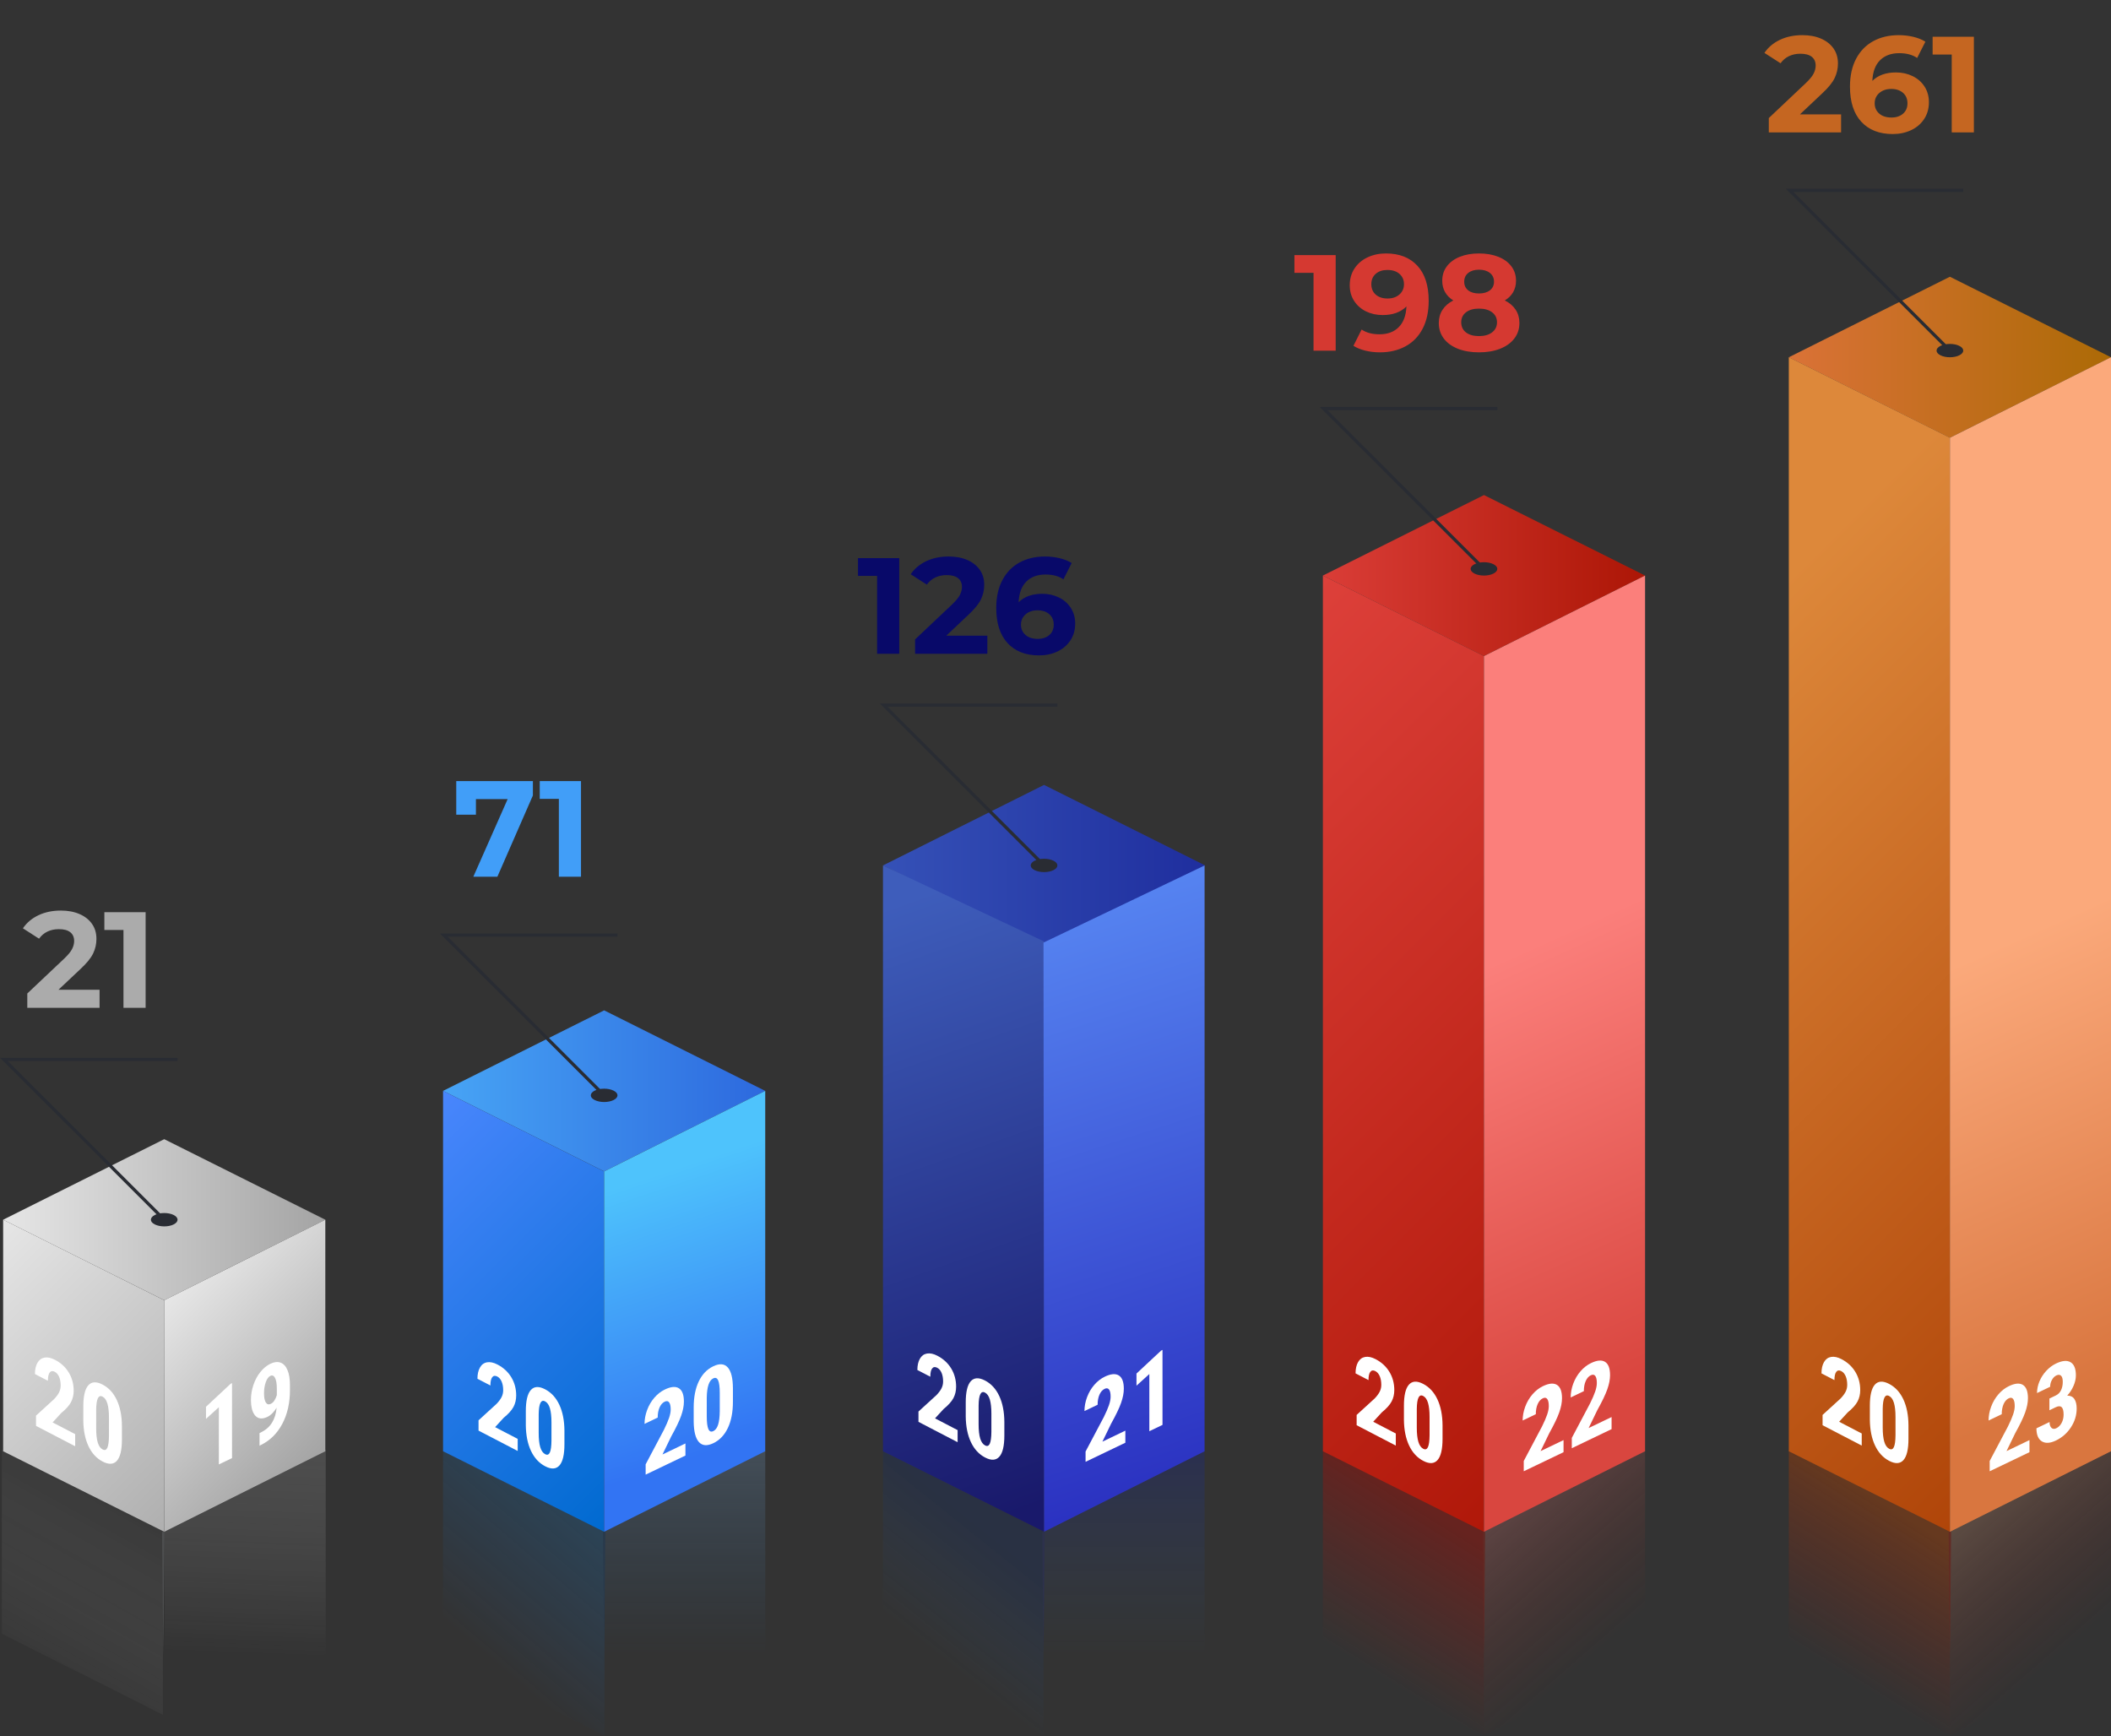 <svg width="781.214" height="642.565" viewBox="0 0 781.214 642.565" fill="none" xmlns="http://www.w3.org/2000/svg" xmlns:xlink="http://www.w3.org/1999/xlink">
	<rect x="0" y="0" width="781.214" height="642.565" fill="#333333" stroke="none"/>
	<desc>
			Created with Pixso.
	</desc>
	<defs>
		<linearGradient id="paint_linear_73_14805_0" x1="90.833" y1="536.269" x2="87.981" y2="612.103" gradientUnits="userSpaceOnUse">
			<stop stop-color="#B7B7B7"/>
			<stop offset="1" stop-color="#FBFBFB" stop-opacity="0"/>
		</linearGradient>
		<linearGradient id="paint_linear_73_14806_0" x1="25.425" y1="542.905" x2="-13.413" y2="612.103" gradientUnits="userSpaceOnUse">
			<stop stop-color="#515151"/>
			<stop offset="1" stop-color="#FFFFFF" stop-opacity="0"/>
		</linearGradient>
		<linearGradient id="paint_linear_73_14812_0" x1="1.163" y1="451.395" x2="120.39" y2="451.395" gradientUnits="userSpaceOnUse">
			<stop stop-color="#E6E6E6"/>
			<stop offset="1" stop-color="#A4A4A4"/>
		</linearGradient>
		<linearGradient id="paint_linear_73_14813_0" x1="-12.815" y1="465.372" x2="74.757" y2="552.918" gradientUnits="userSpaceOnUse">
			<stop stop-color="#E6E6E6"/>
			<stop offset="1" stop-color="#AFAFAF"/>
		</linearGradient>
		<linearGradient id="paint_linear_73_14814_0" x1="62.186" y1="480.754" x2="119.281" y2="537.835" gradientUnits="userSpaceOnUse">
			<stop stop-color="#E6E6E6"/>
			<stop offset="1" stop-color="#A4A4A4"/>
		</linearGradient>
		<linearGradient id="paint_linear_73_14801_0" x1="253.095" y1="536.269" x2="253.095" y2="612.103" gradientUnits="userSpaceOnUse">
			<stop stop-color="#87BCED"/>
			<stop offset="1" stop-color="#2E87DB" stop-opacity="0"/>
		</linearGradient>
		<linearGradient id="paint_linear_73_14802_0" x1="193.821" y1="541.832" x2="152.836" y2="589.652" gradientUnits="userSpaceOnUse">
			<stop offset="0.034" stop-color="#0F82DB"/>
			<stop offset="1" stop-color="#0C78F4" stop-opacity="0"/>
		</linearGradient>
		<linearGradient id="paint_linear_73_14815_0" x1="163.961" y1="403.72" x2="283.187" y2="403.72" gradientUnits="userSpaceOnUse">
			<stop stop-color="#47A4F5"/>
			<stop offset="1" stop-color="#2D69DE"/>
		</linearGradient>
		<linearGradient id="paint_linear_73_14816_0" x1="138.06" y1="429.613" x2="249.478" y2="540.998" gradientUnits="userSpaceOnUse">
			<stop stop-color="#4986FD"/>
			<stop offset="1" stop-color="#006AD0"/>
		</linearGradient>
		<linearGradient id="paint_linear_73_14817_0" x1="231.336" y1="438.475" x2="264.197" y2="537.059" gradientUnits="userSpaceOnUse">
			<stop stop-color="#4EC3FC"/>
			<stop offset="1" stop-color="#3274F3"/>
		</linearGradient>
		<linearGradient id="paint_linear_73_14797_0" x1="416.077" y1="536.477" x2="416.077" y2="612.311" gradientUnits="userSpaceOnUse">
			<stop stop-color="#001CDD" stop-opacity="0.839"/>
			<stop offset="1" stop-color="#2E87DB" stop-opacity="0"/>
		</linearGradient>
		<linearGradient id="paint_linear_73_14798_0" x1="358.502" y1="562.115" x2="329.282" y2="598.64" gradientUnits="userSpaceOnUse">
			<stop stop-color="#002980"/>
			<stop offset="1" stop-color="#2365B0" stop-opacity="0"/>
		</linearGradient>
		<linearGradient id="paint_linear_73_14818_0" x1="326.76" y1="320.285" x2="445.989" y2="320.285" gradientUnits="userSpaceOnUse">
			<stop stop-color="#3551B7"/>
			<stop offset="1" stop-color="#1F2E9E"/>
		</linearGradient>
		<linearGradient id="paint_linear_73_14819_0" x1="310.013" y1="342.102" x2="386.163" y2="556.334" gradientUnits="userSpaceOnUse">
			<stop stop-color="#3E5DBB"/>
			<stop offset="1" stop-color="#19196B"/>
		</linearGradient>
		<linearGradient id="paint_linear_73_14820_0" x1="372.368" y1="296.301" x2="469.373" y2="595.846" gradientUnits="userSpaceOnUse">
			<stop stop-color="#5F95FB"/>
			<stop offset="1" stop-color="#201DB5"/>
		</linearGradient>
		<linearGradient id="paint_linear_73_14809_0" x1="529.392" y1="559.122" x2="496.637" y2="611.771" gradientUnits="userSpaceOnUse">
			<stop stop-color="#B20901"/>
			<stop offset="1" stop-color="#AE1708" stop-opacity="0"/>
		</linearGradient>
		<linearGradient id="paint_linear_73_14810_0" x1="560.509" y1="556.033" x2="601.049" y2="602.607" gradientUnits="userSpaceOnUse">
			<stop stop-color="#E07A76"/>
			<stop offset="1" stop-color="#B41C0E" stop-opacity="0"/>
		</linearGradient>
		<linearGradient id="paint_linear_73_14821_0" x1="489.558" y1="213.008" x2="608.787" y2="213.008" gradientUnits="userSpaceOnUse">
			<stop stop-color="#DA3D37"/>
			<stop offset="1" stop-color="#AC1606"/>
		</linearGradient>
		<linearGradient id="paint_linear_73_14822_0" x1="415.963" y1="286.58" x2="622.765" y2="493.322" gradientUnits="userSpaceOnUse">
			<stop stop-color="#DD403A"/>
			<stop offset="1" stop-color="#B01809"/>
		</linearGradient>
		<linearGradient id="paint_linear_73_14823_0" x1="578.91" y1="344.63" x2="645.264" y2="492.191" gradientUnits="userSpaceOnUse">
			<stop stop-color="#FB7F7B"/>
			<stop offset="1" stop-color="#D9463F"/>
		</linearGradient>
		<linearGradient id="paint_linear_3294_3514_0" x1="701.818" y1="559.122" x2="669.063" y2="611.771" gradientUnits="userSpaceOnUse">
			<stop stop-color="#B24101"/>
			<stop offset="1" stop-color="#AE1708" stop-opacity="0"/>
		</linearGradient>
		<linearGradient id="paint_linear_3294_3515_0" x1="732.935" y1="556.033" x2="773.475" y2="602.607" gradientUnits="userSpaceOnUse">
			<stop stop-color="#E09C76"/>
			<stop offset="1" stop-color="#B41C0E" stop-opacity="0"/>
		</linearGradient>
		<linearGradient id="paint_linear_3294_3519_0" x1="661.983" y1="132.217" x2="781.213" y2="132.217" gradientUnits="userSpaceOnUse">
			<stop stop-color="#DA7237"/>
			<stop offset="1" stop-color="#AC6A06"/>
		</linearGradient>
		<linearGradient id="paint_linear_3294_3521_0" x1="588.389" y1="286.581" x2="795.191" y2="493.323" gradientUnits="userSpaceOnUse">
			<stop stop-color="#DD883A"/>
			<stop offset="1" stop-color="#B04509"/>
		</linearGradient>
		<linearGradient id="paint_linear_3294_3522_0" x1="751.336" y1="344.63" x2="817.689" y2="492.192" gradientUnits="userSpaceOnUse">
			<stop stop-color="#FBA97B"/>
			<stop offset="1" stop-color="#D9763F"/>
		</linearGradient>
	</defs>
	<g opacity="0.2">
		<path id="Vector" d="M60.923 642.09L120.539 612.103L120.539 536.478L60.923 566.28L60.923 642.09Z" fill="url(#paint_linear_73_14805_0)" fill-opacity="1" fill-rule="nonzero"/>
		<path id="Vector" d="M60.29 634.594L0.674 604.607L0.674 536.478L60.29 566.28L60.29 634.594Z" fill="url(#paint_linear_73_14806_0)" fill-opacity="1" fill-rule="nonzero"/>
		<path id="Vector" d="M59.973 566.891L60.437 612.312L60.899 566.891L59.973 566.891Z" fill="#B7BEC1" fill-opacity="1" fill-rule="nonzero"/>
	</g>
	<path id="Vector" d="M120.39 451.399L60.776 481.198L1.163 451.399L60.776 421.596L120.39 451.399Z" fill="url(#paint_linear_73_14812_0)" fill-opacity="1" fill-rule="nonzero"/>
	<path id="Vector" d="M60.776 566.891L1.163 537.089L1.163 451.399L60.776 481.201L60.776 566.891Z" fill="url(#paint_linear_73_14813_0)" fill-opacity="1" fill-rule="nonzero"/>
	<path id="Vector" d="M60.777 566.891L120.391 537.089L120.391 451.399L60.777 481.201L60.777 566.891Z" fill="url(#paint_linear_73_14814_0)" fill-opacity="1" fill-rule="nonzero"/>
	<path id="20" d="M27.823 535.236L13.332 527.703L13.332 523.896L19.986 517.819Q21.253 516.497 21.852 515.315Q22.452 514.132 22.452 512.762Q22.452 510.915 21.886 509.574Q21.32 508.233 20.256 507.68Q19.091 507.074 18.407 507.937Q17.723 508.8 17.723 511.008L12.927 508.514Q12.927 505.964 13.864 504.338Q14.801 502.712 16.499 502.424Q18.196 502.136 20.341 503.251Q23.634 504.963 25.45 507.953Q27.265 510.943 27.265 514.712Q27.265 517.053 26.261 518.939Q25.256 520.824 22.621 522.976L19.463 526.417L27.823 530.763L27.823 535.236ZM45.117 532.767Q45.117 538.516 43.268 540.6Q41.419 542.684 37.99 540.902Q34.595 539.137 32.746 535.216Q30.897 531.294 30.829 525.739L30.829 520.505Q30.829 514.775 32.67 512.696Q34.511 510.617 37.956 512.408Q41.402 514.199 43.242 518.164Q45.083 522.128 45.117 527.723L45.117 532.767ZM40.321 524.658Q40.321 521.384 39.746 519.449Q39.172 517.513 37.956 516.881Q35.676 515.696 35.592 521.648L35.592 528.558Q35.592 531.908 36.174 533.848Q36.757 535.788 37.99 536.429Q39.155 537.034 39.721 535.796Q40.287 534.558 40.321 531.416L40.321 524.658Z" fill="#FFFFFF" fill-opacity="1" fill-rule="evenodd"/>
	<path id="19" d="M85.865 539.62L80.991 541.959L80.991 520.792L76.237 525.11L76.237 520.618L85.35 512.114L85.865 511.867L85.865 539.62ZM102.374 520.981Q100.829 523.474 98.993 524.355Q96.144 525.722 94.505 523.967Q92.867 522.213 92.867 517.968Q92.867 515.227 93.793 512.507Q94.72 509.788 96.376 507.737Q98.032 505.686 100.074 504.706Q102.185 503.693 103.833 504.292Q105.48 504.891 106.39 507.053Q107.299 509.215 107.299 512.527L107.299 514.487Q107.299 521.568 104.493 526.903Q101.687 532.237 96.539 534.783L96.041 535.022L96.041 530.378L96.367 530.221Q99.216 528.835 100.649 526.53Q102.082 524.224 102.374 520.981ZM100.229 519.536Q101.636 518.861 102.443 516.342L102.443 513.868Q102.443 511.146 101.773 509.915Q101.104 508.685 100.04 509.196Q98.993 509.698 98.35 511.539Q97.706 513.38 97.706 515.588Q97.706 517.987 98.375 519.046Q99.045 520.104 100.229 519.536Z" fill="#FFFFFF" fill-opacity="1" fill-rule="evenodd"/>
	<path id="Vector" d="M60.356 451.818L0 391.485L65.717 391.485L65.717 392.676L2.877 392.676L61.198 450.98L60.356 451.818Z" fill="#292C33" fill-opacity="1" fill-rule="nonzero"/>
	<path id="Vector" d="M64.27 449.65C66.196 450.617 66.196 452.17 64.27 453.144C62.346 454.117 59.23 454.108 57.288 453.144C55.347 452.18 55.356 450.624 57.288 449.65C59.22 448.677 62.343 448.686 64.27 449.65Z" fill="#292C33" fill-opacity="1" fill-rule="nonzero"/>
	<path id="21" d="M36.847 366.304L36.847 372.982L10.1 372.982L10.1 367.675L23.751 354.776Q25.924 352.715 26.676 351.222Q27.442 349.728 27.442 348.259Q27.442 346.136 25.998 345.001Q24.566 343.865 21.776 343.865Q19.456 343.865 17.58 344.754Q15.716 345.63 14.445 347.395L8.483 343.557Q10.557 340.471 14.198 338.731Q17.839 336.99 22.542 336.99Q26.479 336.99 29.441 338.286Q32.404 339.57 34.045 341.915Q35.687 344.26 35.687 347.457Q35.687 350.333 34.465 352.863Q33.255 355.393 29.774 358.627L21.628 366.304L36.847 366.304ZM53.888 337.595L53.888 372.982L45.692 372.982L45.692 344.161L38.62 344.161L38.62 337.595L53.888 337.595Z" fill="#ABABAB" fill-opacity="1" fill-rule="evenodd"/>
	<g opacity="0.2">
		<path id="Vector" d="M223.696 642.564L283.203 612.541L283.203 536.915L223.696 566.754L223.696 642.564Z" fill="url(#paint_linear_73_14801_0)" fill-opacity="1" fill-rule="nonzero"/>
		<path id="Vector" d="M223.695 642.346L163.947 612.293L163.947 536.959L223.695 566.827L223.695 642.346Z" fill="url(#paint_linear_73_14802_0)" fill-opacity="1" fill-rule="nonzero"/>
		<path id="Vector" d="M223.112 566.624L223.576 612.044L224.039 566.624L223.112 566.624Z" fill="#0057AD" fill-opacity="1" fill-rule="nonzero"/>
	</g>
	<path id="Vector" d="M283.188 403.72L223.574 433.519L163.961 403.72L223.574 373.921L283.188 403.72Z" fill="url(#paint_linear_73_14815_0)" fill-opacity="1" fill-rule="nonzero"/>
	<path id="Vector" d="M223.574 566.891L163.961 537.088L163.961 403.72L223.574 433.522L223.574 566.891Z" fill="url(#paint_linear_73_14816_0)" fill-opacity="1" fill-rule="nonzero"/>
	<path id="Vector" d="M223.574 566.891L283.188 537.088L283.188 403.72L223.574 433.522L223.574 566.891Z" fill="url(#paint_linear_73_14817_0)" fill-opacity="1" fill-rule="nonzero"/>
	<path id="Vector" d="M223.154 405.793L162.798 345.46L228.512 345.46L228.512 346.651L165.675 346.651L223.993 404.952L223.154 405.793Z" fill="#292C33" fill-opacity="1" fill-rule="nonzero"/>
	<path id="Vector" d="M227.065 403.628C228.997 404.589 228.997 406.148 227.065 407.115C225.134 408.083 222.023 408.083 220.083 407.115C218.142 406.148 218.154 404.595 220.083 403.628C222.012 402.661 225.137 402.664 227.065 403.628Z" fill="#292C33" fill-opacity="1" fill-rule="nonzero"/>
	<path id="20" d="M191.583 536.981L177.092 529.448L177.092 525.641L183.746 519.564Q185.013 518.242 185.612 517.06Q186.212 515.877 186.212 514.507Q186.212 512.661 185.646 511.319Q185.08 509.978 184.016 509.425Q182.851 508.82 182.167 509.682Q181.483 510.545 181.483 512.753L176.686 510.259Q176.686 507.709 177.624 506.083Q178.561 504.458 180.258 504.169Q181.956 503.881 184.101 504.996Q187.394 506.708 189.21 509.698Q191.025 512.688 191.025 516.457Q191.025 518.798 190.02 520.684Q189.015 522.569 186.381 524.721L183.222 528.162L191.583 532.508L191.583 536.981ZM208.877 534.512Q208.877 540.261 207.028 542.345Q205.178 544.429 201.75 542.647Q198.355 540.882 196.506 536.961Q194.656 533.04 194.589 527.484L194.589 522.25Q194.589 516.52 196.43 514.441Q198.271 512.362 201.716 514.153Q205.161 515.944 207.002 519.909Q208.843 523.873 208.877 529.468L208.877 534.512ZM204.08 526.404Q204.08 523.13 203.506 521.194Q202.932 519.259 201.716 518.626Q199.436 517.441 199.352 523.393L199.352 530.303Q199.352 533.653 199.934 535.593Q200.517 537.533 201.75 538.174Q202.915 538.779 203.481 537.541Q204.047 536.303 204.08 533.161L204.08 526.404Z" fill="#FFFFFF" fill-opacity="1" fill-rule="evenodd"/>
	<path id="20" d="M253.657 538.677L238.933 545.743L238.933 541.936L245.695 529.155Q246.982 526.557 247.591 524.771Q248.2 522.984 248.2 521.614Q248.2 519.767 247.625 518.996Q247.05 518.225 245.969 518.744Q244.785 519.312 244.09 520.864Q243.395 522.416 243.395 524.624L238.521 526.963Q238.521 524.412 239.474 521.842Q240.426 519.272 242.151 517.274Q243.875 515.276 246.055 514.23Q249.401 512.624 251.246 513.785Q253.091 514.946 253.091 518.715Q253.091 521.056 252.07 523.954Q251.049 526.852 248.372 531.658L245.163 538.28L253.657 534.204L253.657 538.677ZM271.231 518.786Q271.231 524.534 269.351 528.481Q267.472 532.429 263.988 534.1Q260.539 535.755 258.66 533.697Q256.781 531.639 256.712 526.152L256.712 520.917Q256.712 515.188 258.583 511.254Q260.453 507.321 263.954 505.641Q267.455 503.961 269.326 506.071Q271.196 508.181 271.231 513.741L271.231 518.786ZM266.357 515.509Q266.357 512.235 265.773 510.878Q265.19 509.521 263.954 510.114Q261.637 511.226 261.552 517.263L261.552 524.172Q261.552 527.523 262.144 528.875Q262.736 530.228 263.988 529.627Q265.173 529.059 265.748 527.251Q266.322 525.443 266.357 522.266L266.357 515.509Z" fill="#FFFFFF" fill-opacity="1" fill-rule="evenodd"/>
	<path id="71" d="M197.206 289.079L197.206 294.386L184.061 324.466L175.162 324.466L187.863 295.744L176.125 295.744L176.125 301.508L168.842 301.508L168.842 289.079L197.206 289.079ZM215.01 289.079L215.01 324.466L206.815 324.466L206.815 295.645L199.742 295.645L199.742 289.079L215.01 289.079Z" fill="#419EF8" fill-opacity="1" fill-rule="evenodd"/>
	<g opacity="0.2">
		<path id="Vector" d="M386.167 642.298L415.975 627.305L445.783 612.311L445.783 537.071L386.167 566.88L386.167 642.298Z" fill="url(#paint_linear_73_14797_0)" fill-opacity="1" fill-rule="nonzero"/>
		<path id="Vector" d="M386.167 642.298L326.758 612.662L326.758 537.037L386.167 566.882L386.167 642.298Z" fill="url(#paint_linear_73_14798_0)" fill-opacity="1" fill-rule="nonzero"/>
		<path id="Vector" d="M385.703 566.891L386.167 612.312L386.63 566.891L385.703 566.891Z" fill="#1329B1" fill-opacity="1" fill-rule="nonzero"/>
	</g>
	<path id="Vector" d="M445.989 320.285L386.373 350.081L326.76 320.285L386.373 290.486L445.989 320.285Z" fill="url(#paint_linear_73_14818_0)" fill-opacity="1" fill-rule="nonzero"/>
	<path id="Vector" d="M386.372 566.891L326.759 537.089L326.759 320.285L386.372 348.422L386.372 566.891Z" fill="url(#paint_linear_73_14819_0)" fill-opacity="1" fill-rule="nonzero"/>
	<path id="Vector" d="M386.37 566.89L445.78 537.104L445.78 320.3L386.164 348.839L386.37 566.89Z" fill="url(#paint_linear_73_14820_0)" fill-opacity="1" fill-rule="nonzero"/>
	<path id="Vector" d="M385.95 320.704L325.597 260.369L391.311 260.369L391.311 261.559L328.474 261.559L386.792 319.863L385.95 320.704Z" fill="#292C33" fill-opacity="1" fill-rule="nonzero"/>
	<path id="Vector" d="M389.863 318.54C391.792 319.501 391.792 321.06 389.863 322.03C387.935 323.001 384.821 322.994 382.881 322.03C380.939 321.067 380.952 319.51 382.881 318.54C384.81 317.57 387.922 317.576 389.863 318.54Z" fill="#292C33" fill-opacity="1" fill-rule="nonzero"/>
	<path id="20" d="M354.383 533.736L339.893 526.203L339.893 522.396L346.547 516.319Q347.814 514.998 348.413 513.815Q349.013 512.633 349.013 511.262Q349.013 509.416 348.447 508.075Q347.881 506.734 346.817 506.181Q345.652 505.575 344.968 506.438Q344.284 507.3 344.284 509.508L339.487 507.015Q339.487 504.464 340.425 502.839Q341.362 501.213 343.059 500.925Q344.757 500.636 346.901 501.751Q350.195 503.463 352.01 506.454Q353.826 509.444 353.826 513.212Q353.826 515.554 352.821 517.439Q351.816 519.325 349.182 521.477L346.023 524.917L354.383 529.263L354.383 533.736ZM371.678 531.268Q371.678 537.016 369.828 539.1Q367.979 541.185 364.551 539.402Q361.156 537.638 359.307 533.716Q357.457 529.795 357.39 524.24L357.39 519.005Q357.39 513.276 359.23 511.197Q361.071 509.118 364.517 510.909Q367.962 512.7 369.803 516.664Q371.644 520.629 371.678 526.223L371.678 531.268ZM366.881 523.159Q366.881 519.885 366.307 517.949Q365.733 516.014 364.517 515.382Q362.237 514.197 362.152 520.149L362.152 527.058Q362.152 530.408 362.735 532.348Q363.318 534.288 364.551 534.929Q365.716 535.535 366.282 534.297Q366.847 533.058 366.881 529.916L366.881 523.159Z" fill="#FFFFFF" fill-opacity="1" fill-rule="evenodd"/>
	<path id="21" d="M416.458 533.933L401.734 540.999L401.734 537.192L408.495 524.411Q409.782 521.814 410.392 520.027Q411.001 518.241 411.001 516.87Q411.001 515.024 410.426 514.253Q409.851 513.482 408.77 514Q407.586 514.569 406.891 516.12Q406.196 517.672 406.196 519.88L401.322 522.219Q401.322 519.668 402.274 517.098Q403.227 514.528 404.952 512.53Q406.676 510.532 408.856 509.486Q412.202 507.88 414.047 509.041Q415.892 510.202 415.892 513.971Q415.892 516.312 414.871 519.21Q413.85 522.108 411.173 526.914L407.963 533.536L416.458 529.46L416.458 533.933ZM430.204 527.337L425.331 529.676L425.331 508.509L420.577 512.827L420.577 508.335L429.69 499.832L430.204 499.585L430.204 527.337Z" fill="#FFFFFF" fill-opacity="1" fill-rule="evenodd"/>
	<path id="126" d="M332.784 206.56L332.784 241.947L324.588 241.947L324.588 213.126L317.516 213.126L317.516 206.56L332.784 206.56ZM365.389 235.269L365.389 241.947L338.642 241.947L338.642 236.639L352.293 223.741Q354.465 221.68 355.218 220.186Q355.984 218.693 355.984 217.224Q355.984 215.101 354.539 213.966Q353.108 212.83 350.318 212.83Q347.998 212.83 346.122 213.719Q344.258 214.595 342.987 216.36L337.025 212.521Q339.099 209.436 342.74 207.695Q346.381 205.955 351.083 205.955Q355.021 205.955 357.983 207.251Q360.945 208.535 362.587 210.88Q364.229 213.225 364.229 216.422Q364.229 219.298 363.007 221.828Q361.797 224.358 358.316 227.592L350.17 235.269L365.389 235.269ZM385.711 219.754Q389.105 219.754 391.882 221.124Q394.659 222.482 396.276 224.988Q397.893 227.493 397.893 230.777Q397.893 234.319 396.128 236.997Q394.363 239.676 391.302 241.12Q388.241 242.552 384.501 242.552Q377.071 242.552 372.874 238.009Q368.677 233.455 368.677 225.012Q368.677 218.989 370.949 214.694Q373.22 210.399 377.293 208.177Q381.366 205.955 386.723 205.955Q389.549 205.955 392.154 206.585Q394.758 207.214 396.585 208.374L393.548 214.398Q390.919 212.62 386.92 212.62Q382.427 212.62 379.798 215.249Q377.169 217.878 376.96 222.889Q380.095 219.754 385.711 219.754ZM384.044 236.442Q386.673 236.442 388.315 235.022Q389.956 233.603 389.956 231.184Q389.956 228.752 388.315 227.308Q386.673 225.864 383.946 225.864Q381.267 225.864 379.539 227.358Q377.823 228.851 377.823 231.184Q377.823 233.504 379.49 234.973Q381.156 236.442 384.044 236.442Z" fill="#080969" fill-opacity="1" fill-rule="evenodd"/>
	<g opacity="0.4">
		<path id="Vector" d="M549.171 642.298L489.558 612.311L489.558 536.686L549.171 566.488L549.171 642.298Z" fill="url(#paint_linear_73_14809_0)" fill-opacity="1" fill-rule="nonzero"/>
		<path id="Vector" d="M549.172 642.298L608.788 612.311L608.788 536.686L549.172 566.488L549.172 642.298Z" fill="url(#paint_linear_73_14810_0)" fill-opacity="0.6" fill-rule="nonzero"/>
		<path id="Vector" d="M549.635 566.891L549.171 612.312L548.708 566.891L549.635 566.891Z" fill="#AE1607" fill-opacity="0.8" fill-rule="nonzero"/>
	</g>
	<path id="Vector" d="M608.787 213.008L549.168 242.807L489.558 213.008L549.168 183.208L608.787 213.008Z" fill="url(#paint_linear_73_14821_0)" fill-opacity="1" fill-rule="nonzero"/>
	<path id="Vector" d="M549.171 566.891L489.558 537.088L489.558 213.008L549.171 242.814L549.171 566.891Z" fill="url(#paint_linear_73_14822_0)" fill-opacity="1" fill-rule="nonzero"/>
	<path id="Vector" d="M549.171 566.891L608.787 537.088L608.787 213.008L549.171 242.814L549.171 566.891Z" fill="url(#paint_linear_73_14823_0)" fill-opacity="1" fill-rule="nonzero"/>
	<path id="Vector" d="M548.751 210.96L488.395 150.625L554.108 150.625L554.108 151.815L491.271 151.815L549.593 210.119L548.751 210.96Z" fill="#292C33" fill-opacity="1" fill-rule="nonzero"/>
	<path id="Vector" d="M552.662 208.793C554.594 209.757 554.594 211.313 552.662 212.283C550.73 213.253 547.62 213.25 545.683 212.283C543.745 211.316 543.748 209.763 545.683 208.793C547.617 207.823 550.736 207.829 552.662 208.793Z" fill="#292C33" fill-opacity="1" fill-rule="nonzero"/>
	<path id="20" d="M516.542 534.987L502.051 527.454L502.051 523.647L508.705 517.57Q509.972 516.249 510.571 515.066Q511.171 513.884 511.171 512.513Q511.171 510.667 510.605 509.326Q510.039 507.985 508.975 507.432Q507.81 506.826 507.126 507.689Q506.442 508.551 506.442 510.759L501.645 508.266Q501.645 505.715 502.583 504.09Q503.52 502.464 505.217 502.176Q506.915 501.887 509.06 503.002Q512.353 504.714 514.169 507.704Q515.984 510.695 515.984 514.463Q515.984 516.805 514.979 518.69Q513.974 520.576 511.34 522.728L508.181 526.168L516.542 530.514L516.542 534.987ZM533.836 532.519Q533.836 538.267 531.987 540.351Q530.137 542.435 526.709 540.653Q523.314 538.888 521.465 534.967Q519.615 531.046 519.548 525.491L519.548 520.256Q519.548 514.527 521.389 512.448Q523.23 510.369 526.675 512.16Q530.12 513.951 531.961 517.915Q533.802 521.88 533.836 527.474L533.836 532.519ZM529.039 524.41Q529.039 521.136 528.465 519.2Q527.891 517.265 526.675 516.633Q524.395 515.448 524.311 521.4L524.311 528.309Q524.311 531.659 524.893 533.599Q525.476 535.539 526.709 536.18Q527.874 536.786 528.44 535.548Q529.006 534.309 529.039 531.167L529.039 524.41Z" fill="#FFFFFF" fill-opacity="1" fill-rule="evenodd"/>
	<path id="22" d="M578.616 537.433L563.892 544.498L563.892 540.691L570.654 527.911Q571.941 525.313 572.55 523.527Q573.159 521.74 573.159 520.37Q573.159 518.523 572.584 517.752Q572.009 516.981 570.928 517.5Q569.744 518.068 569.049 519.62Q568.354 521.172 568.354 523.38L563.48 525.718Q563.48 523.168 564.433 520.598Q565.385 518.028 567.11 516.03Q568.834 514.031 571.014 512.986Q574.36 511.38 576.205 512.541Q578.05 513.702 578.05 517.471Q578.05 519.812 577.029 522.71Q576.008 525.608 573.331 530.414L570.122 537.036L578.616 532.96L578.616 537.433ZM596.395 528.901L581.671 535.967L581.671 532.16L588.433 519.379Q589.72 516.782 590.329 514.995Q590.938 513.209 590.938 511.838Q590.938 509.992 590.363 509.221Q589.788 508.45 588.707 508.969Q587.523 509.537 586.828 511.089Q586.133 512.64 586.133 514.848L581.259 517.187Q581.259 514.636 582.212 512.066Q583.164 509.497 584.889 507.498Q586.614 505.5 588.793 504.454Q592.139 502.848 593.984 504.009Q595.829 505.17 595.829 508.939Q595.829 511.281 594.808 514.178Q593.787 517.076 591.11 521.882L587.901 528.505L596.395 524.428L596.395 528.901Z" fill="#FFFFFF" fill-opacity="1" fill-rule="evenodd"/>
	<path id="198" d="M494.293 94.403L494.293 129.79L486.097 129.79L486.097 100.97L479.025 100.97L479.025 94.403L494.293 94.403ZM512.889 93.799Q520.319 93.799 524.516 98.328Q528.712 102.846 528.712 111.338Q528.712 117.349 526.466 121.656Q524.219 125.952 520.122 128.173Q516.024 130.395 510.667 130.395Q507.841 130.395 505.261 129.766Q502.681 129.136 500.867 127.976L503.891 121.953Q506.47 123.718 510.519 123.718Q515.012 123.718 517.641 121.064Q520.27 118.41 520.48 113.411Q517.295 116.596 511.679 116.596Q508.297 116.596 505.508 115.238Q502.731 113.868 501.114 111.362Q499.497 108.857 499.497 105.574Q499.497 102.031 501.262 99.353Q503.039 96.674 506.088 95.243Q509.149 93.799 512.889 93.799ZM513.506 110.474Q516.184 110.474 517.875 108.993Q519.566 107.499 519.566 105.166Q519.566 102.846 517.925 101.377Q516.283 99.908 513.395 99.908Q510.766 99.908 509.124 101.328Q507.483 102.747 507.483 105.166Q507.483 107.598 509.124 109.042Q510.766 110.474 513.506 110.474ZM556.88 111.19Q559.509 112.498 560.892 114.621Q562.287 116.744 562.287 119.533Q562.287 122.817 560.41 125.273Q558.547 127.717 555.152 129.062Q551.771 130.395 547.327 130.395Q542.871 130.395 539.502 129.062Q536.144 127.717 534.293 125.273Q532.454 122.817 532.454 119.533Q532.454 116.744 533.849 114.621Q535.243 112.498 537.823 111.19Q535.848 109.968 534.787 108.129Q533.725 106.277 533.725 103.907Q533.725 100.822 535.441 98.551Q537.157 96.267 540.242 95.033Q543.328 93.799 547.327 93.799Q551.363 93.799 554.474 95.033Q557.584 96.267 559.3 98.551Q561.028 100.822 561.028 103.907Q561.028 106.277 559.966 108.129Q558.905 109.968 556.88 111.19ZM547.327 99.81Q544.846 99.81 543.353 101.007Q541.859 102.192 541.859 104.265Q541.859 106.277 543.328 107.45Q544.797 108.61 547.327 108.61Q549.845 108.61 551.363 107.45Q552.881 106.277 552.881 104.265Q552.881 102.192 551.363 101.007Q549.845 99.81 547.327 99.81ZM547.327 124.384Q550.4 124.384 552.19 122.989Q553.992 121.595 553.992 119.274Q553.992 116.954 552.19 115.584Q550.4 114.214 547.327 114.214Q544.291 114.214 542.513 115.584Q540.748 116.954 540.748 119.274Q540.748 121.656 542.513 123.026Q544.291 124.384 547.327 124.384Z" fill="#D53931" fill-opacity="1" fill-rule="evenodd"/>
	<g opacity="0.4">
		<path id="Vector" d="M721.597 642.298L661.983 612.311L661.983 536.686L721.597 566.488L721.597 642.298Z" fill="url(#paint_linear_3294_3514_0)" fill-opacity="1" fill-rule="nonzero"/>
		<path id="Vector" d="M721.598 642.298L781.214 612.311L781.214 536.686L721.598 566.488L721.598 642.298Z" fill="url(#paint_linear_3294_3515_0)" fill-opacity="0.6" fill-rule="nonzero"/>
		<path id="Vector" d="M722.061 566.891L721.597 612.312L721.134 566.891L722.061 566.891Z" fill="#AE1607" fill-opacity="0.8" fill-rule="nonzero"/>
	</g>
	<path id="Vector" d="M781.213 132.217L721.594 162.017L661.983 132.217L721.594 102.418L781.213 132.217Z" fill="url(#paint_linear_3294_3519_0)" fill-opacity="1" fill-rule="nonzero"/>
	<path id="Vector" d="M721.597 566.891L661.983 537.089L661.983 132.195L721.597 162L721.597 566.891Z" fill="url(#paint_linear_3294_3521_0)" fill-opacity="1" fill-rule="nonzero"/>
	<path id="Vector" d="M721.597 566.891L781.213 537.089L781.213 132.195L721.597 162L721.597 566.891Z" fill="url(#paint_linear_3294_3522_0)" fill-opacity="1" fill-rule="nonzero"/>
	<path id="Vector" d="M721.177 130.17L660.82 69.835L726.534 69.835L726.534 71.025L663.697 71.025L722.019 129.329L721.177 130.17Z" fill="#292C33" fill-opacity="1" fill-rule="nonzero"/>
	<path id="Vector" d="M725.088 128.003C727.02 128.967 727.02 130.523 725.088 131.493C723.156 132.463 720.046 132.46 718.108 131.493C716.171 130.526 716.174 128.973 718.108 128.003C720.043 127.032 723.162 127.039 725.088 128.003Z" fill="#292C33" fill-opacity="1" fill-rule="nonzero"/>
	<path id="20" d="M688.967 534.987L674.477 527.454L674.477 523.647L681.131 517.57Q682.398 516.249 682.997 515.066Q683.597 513.884 683.597 512.513Q683.597 510.667 683.031 509.326Q682.465 507.985 681.401 507.432Q680.236 506.826 679.552 507.689Q678.868 508.551 678.868 510.759L674.071 508.266Q674.071 505.715 675.009 504.09Q675.946 502.464 677.643 502.176Q679.341 501.887 681.485 503.002Q684.779 504.714 686.594 507.704Q688.41 510.695 688.41 514.463Q688.41 516.805 687.405 518.69Q686.4 520.576 683.766 522.728L680.607 526.168L688.967 530.514L688.967 534.987ZM706.262 532.519Q706.262 538.267 704.412 540.351Q702.563 542.435 699.135 540.653Q695.74 538.888 693.891 534.967Q692.041 531.046 691.974 525.491L691.974 520.256Q691.974 514.527 693.815 512.448Q695.655 510.369 699.101 512.16Q702.546 513.951 704.387 517.915Q706.228 521.88 706.262 527.474L706.262 532.519ZM701.465 524.41Q701.465 521.136 700.891 519.2Q700.317 517.265 699.101 516.633Q696.821 515.448 696.736 521.4L696.736 528.309Q696.736 531.659 697.319 533.599Q697.902 535.539 699.135 536.18Q700.3 536.786 700.866 535.548Q701.431 534.309 701.465 531.167L701.465 524.41Z" fill="#FFFFFF" fill-opacity="1" fill-rule="evenodd"/>
	<path id="23" d="M751.042 537.433L736.318 544.498L736.318 540.691L743.079 527.911Q744.366 525.313 744.976 523.527Q745.585 521.74 745.585 520.37Q745.585 518.523 745.01 517.752Q744.435 516.981 743.354 517.5Q742.17 518.068 741.475 519.62Q740.78 521.172 740.78 523.38L735.906 525.718Q735.906 523.168 736.858 520.598Q737.811 518.028 739.536 516.03Q741.26 514.031 743.44 512.986Q746.786 511.38 748.631 512.541Q750.476 513.702 750.476 517.471Q750.476 519.812 749.455 522.71Q748.434 525.608 745.757 530.414L742.547 537.036L751.042 532.96L751.042 537.433ZM758.422 517.579L760.773 516.451Q762.111 515.809 762.738 514.471Q763.364 513.133 763.364 511.4Q763.364 509.744 762.72 509.13Q762.077 508.516 760.996 509.034Q759.983 509.52 759.34 510.705Q758.696 511.889 758.696 513.222L753.839 515.552Q753.839 513.382 754.74 511.227Q755.641 509.072 757.263 507.323Q758.885 505.574 760.858 504.627Q764.308 502.972 766.264 504.146Q768.221 505.32 768.221 508.994Q768.221 510.878 767.337 512.911Q766.453 514.943 765.011 516.492Q766.779 516.481 767.646 517.74Q768.512 518.999 768.512 521.284Q768.512 524.976 766.393 528.22Q764.273 531.464 760.824 533.12Q757.615 534.66 755.616 533.42Q753.616 532.181 753.616 528.603L758.473 526.272Q758.473 527.757 759.177 528.428Q759.88 529.099 760.961 528.581Q762.214 527.979 762.943 526.602Q763.673 525.224 763.673 523.511Q763.673 519.418 760.807 520.774L758.422 521.919L758.422 517.579Z" fill="#FFFFFF" fill-opacity="1" fill-rule="evenodd"/>
	<path id="261" d="M681.326 42.322L681.326 49L654.579 49L654.579 43.693L668.23 30.794Q670.402 28.733 671.155 27.24Q671.92 25.746 671.92 24.277Q671.92 22.154 670.476 21.019Q669.044 19.883 666.255 19.883Q663.935 19.883 662.058 20.772Q660.195 21.648 658.923 23.413L652.962 19.575Q655.035 16.489 658.677 14.749Q662.318 13.008 667.02 13.008Q670.958 13.008 673.92 14.304Q676.882 15.588 678.524 17.933Q680.165 20.278 680.165 23.475Q680.165 26.351 678.943 28.881Q677.734 31.412 674.253 34.645L666.107 42.322L681.326 42.322ZM701.647 26.808Q705.042 26.808 707.819 28.178Q710.596 29.535 712.213 32.041Q713.83 34.547 713.83 37.83Q713.83 41.372 712.065 44.05Q710.3 46.729 707.239 48.173Q704.178 49.605 700.438 49.605Q693.007 49.605 688.811 45.063Q684.614 40.508 684.614 32.066Q684.614 26.042 686.885 21.747Q689.156 17.452 693.23 15.23Q697.303 13.008 702.66 13.008Q705.486 13.008 708.09 13.638Q710.695 14.267 712.521 15.428L709.485 21.451Q706.856 19.674 702.857 19.674Q698.364 19.674 695.735 22.302Q693.106 24.931 692.896 29.943Q696.031 26.808 701.647 26.808ZM699.981 43.495Q702.61 43.495 704.252 42.076Q705.893 40.656 705.893 38.237Q705.893 35.806 704.252 34.361Q702.61 32.917 699.882 32.917Q697.204 32.917 695.476 34.411Q693.76 35.904 693.76 38.237Q693.76 40.557 695.427 42.026Q697.093 43.495 699.981 43.495ZM730.47 13.613L730.47 49L722.274 49L722.274 20.18L715.202 20.18L715.202 13.613L730.47 13.613Z" fill="#C56621" fill-opacity="1" fill-rule="evenodd"/>
</svg>
